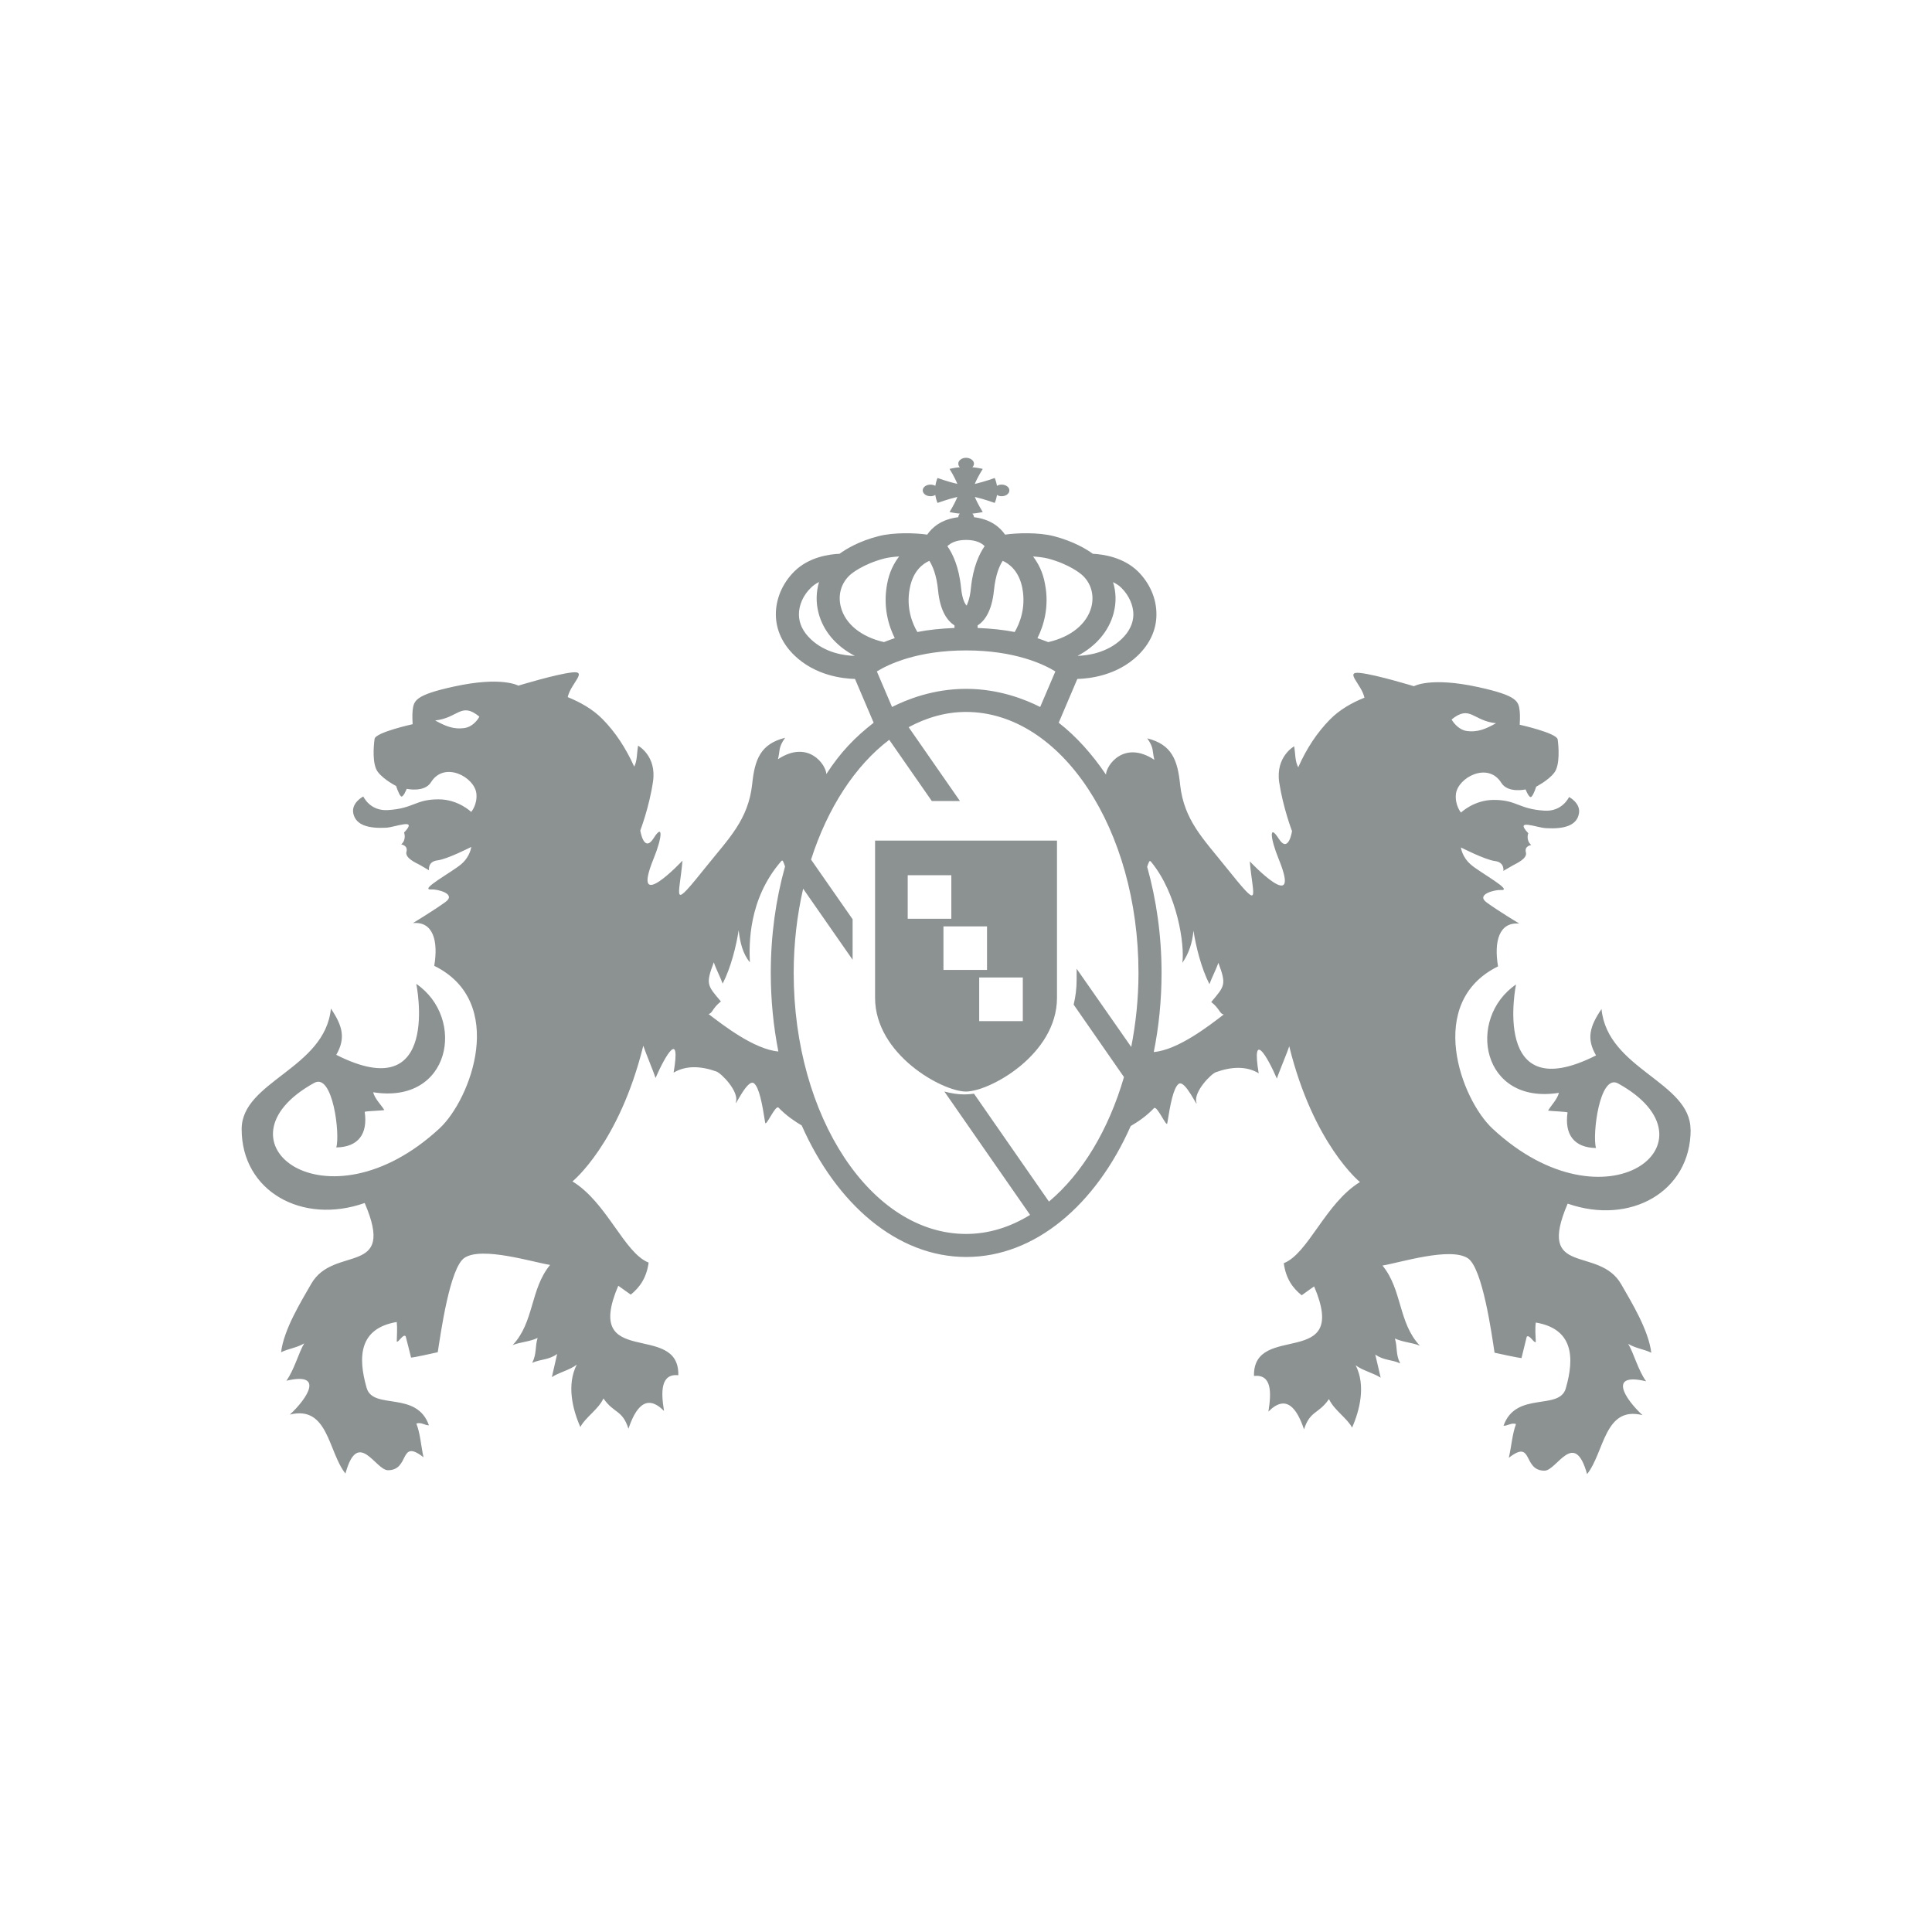 <?xml version="1.0" encoding="UTF-8"?>
<svg width="64" height="64" version="1.1" viewBox="0 0 64 64" xml:space="preserve" xmlns="http://www.w3.org/2000/svg"><g transform="translate(0 -74.42)" fill="#8c9192"><path d="m38.22 109.27c0.167-0.83 0.258-1.71 0.258-2.622 0-1.245-0.173-2.429-0.477-3.516 0.056-0.146 0.072-0.237 0.13-0.163 0.872 1.056 1.117 2.751 1.036 3.346 0.225-0.325 0.326-0.659 0.369-1.064 0.076 0.505 0.253 1.23 0.528 1.771 0.087-0.238 0.21-0.463 0.297-0.707 0.269 0.725 0.213 0.763-0.237 1.298 0.287 0.225 0.275 0.396 0.416 0.412-0.495 0.381-1.521 1.177-2.32 1.245m-0.747-0.169-1.808-2.59v0.35c0 0.293-0.034 0.574-0.099 0.838l1.667 2.4c-0.51 1.753-1.386 3.203-2.485 4.125l-2.483-3.574c-0.112 0.013-0.213 0.024-0.318 0.024-0.21 0-0.434-0.034-0.664-0.096l2.84 4.087c-0.655 0.404-1.368 0.631-2.121 0.631-3.146 0-5.71-3.879-5.71-8.646 0-0.976 0.112-1.913 0.313-2.791l1.639 2.354v-1.341l-1.377-1.977c0.55-1.716 1.465-3.117 2.59-3.968l1.411 2.029h0.932l-1.7-2.447c0.595-0.32 1.233-0.505 1.901-0.505h0.004c3.145 0.004 5.709 3.881 5.709 8.646 0 0.855-0.089 1.675-0.241 2.453m-14.005-1.092c0.138-0.022 0.125-0.191 0.413-0.417-0.455-0.533-0.508-0.573-0.235-1.297 0.081 0.244 0.207 0.469 0.293 0.707 0.277-0.538 0.454-1.266 0.53-1.771 0.045 0.404 0.134 0.778 0.371 1.064-0.025-0.576-0.06-2.082 1.036-3.346 0.058-0.07 0.069 0.016 0.127 0.163h0.004s0 0.014-0.004 0.019c-0.304 1.087-0.47 2.271-0.47 3.516 0 0.903 0.089 1.775 0.251 2.603-0.801-0.072-1.82-0.865-2.314-1.242m4.384-13.483c-0.108-0.414 0.019-0.821 0.334-1.087l0.011-0.008s0.378-0.325 1.097-0.512c0.147-0.036 0.317-0.056 0.489-0.067-0.172 0.226-0.326 0.514-0.398 0.912-0.144 0.768 0.053 1.393 0.253 1.794-0.128 0.045-0.251 0.087-0.357 0.131-0.751-0.17-1.284-0.599-1.429-1.163m-1.002 1.06c-0.257-0.244-0.385-0.519-0.387-0.81-0.002-0.309 0.143-0.641 0.391-0.88 0.08-0.084 0.179-0.148 0.276-0.198-0.097 0.324-0.108 0.675-0.018 1.022 0.157 0.608 0.586 1.106 1.203 1.426-0.333-0.008-0.979-0.092-1.465-0.559m5.151 0.378c1.603 0 2.561 0.452 2.957 0.696l-0.503 1.178c-0.48-0.244-1.362-0.601-2.453-0.601h-0.002c-1.091 0-1.969 0.356-2.452 0.601l-0.503-1.178c0.394-0.244 1.355-0.696 2.954-0.696m-1.863-2.06c0.107-0.578 0.438-0.816 0.648-0.908 0.099 0.154 0.239 0.458 0.289 0.979 0.067 0.698 0.317 1.016 0.544 1.161v0.084c-0.459 0.019-0.875 0.063-1.23 0.134-0.156-0.261-0.381-0.782-0.252-1.45m1.863-1.6c0.345 0 0.525 0.11 0.617 0.206-0.169 0.246-0.383 0.679-0.454 1.387-0.038 0.417-0.148 0.564-0.136 0.585-0.044-0.033-0.148-0.177-0.19-0.585-0.07-0.708-0.28-1.14-0.454-1.386 0.098-0.097 0.281-0.207 0.617-0.207m1.216 0.692c0.209 0.093 0.541 0.331 0.651 0.908 0.125 0.666-0.1 1.189-0.254 1.45-0.356-0.071-0.774-0.115-1.228-0.134v-0.084c0.226-0.144 0.47-0.463 0.541-1.161 0.051-0.52 0.188-0.827 0.29-0.979m1.495-0.077c0.716 0.187 1.093 0.512 1.093 0.512l0.014 0.008h-0.002c0.317 0.265 0.443 0.673 0.337 1.087-0.149 0.564-0.68 0.992-1.429 1.163-0.107-0.044-0.23-0.085-0.358-0.131 0.201-0.401 0.4-1.026 0.251-1.794-0.069-0.398-0.226-0.686-0.395-0.912 0.169 0.011 0.34 0.031 0.49 0.067m2.18 1.801c0.091-0.345 0.08-0.694-0.021-1.018 0.101 0.052 0.201 0.109 0.281 0.194 0.243 0.24 0.393 0.571 0.393 0.88-0.004 0.291-0.134 0.566-0.389 0.81-0.489 0.466-1.134 0.548-1.462 0.559 0.61-0.319 1.041-0.818 1.199-1.426m-21.489 3.813c-0.388 0.062-0.667-0.072-0.989-0.248 0.768-0.082 0.857-0.627 1.465-0.126-0.091 0.174-0.281 0.344-0.476 0.374m32.682-0.28c0.615-0.5 0.702 0.044 1.472 0.124-0.324 0.18-0.602 0.313-0.992 0.254-0.194-0.034-0.383-0.205-0.48-0.378m7.915 13.588c0-1.588-2.752-1.995-2.949-3.996-0.393 0.58-0.503 0.98-0.181 1.536-3.499 1.771-2.651-2.35-2.651-2.35-1.654 1.135-1.143 4 1.421 3.589-0.051 0.212-0.249 0.405-0.36 0.59 0.104 0.018 0.603 0.033 0.646 0.059-0.107 0.736 0.22 1.169 0.943 1.179-0.13-0.42 0.116-2.48 0.732-2.138 3.496 1.93-0.393 4.992-4.153 1.503-1.049-0.969-2.246-4.188 0.175-5.381-0.139-0.829 0.036-1.48 0.705-1.417 0 0-0.696-0.42-1.079-0.699-0.38-0.273 0.284-0.427 0.457-0.414 0.468 0.037-0.693-0.584-0.981-0.841-0.299-0.255-0.331-0.569-0.331-0.569s0.8 0.409 1.125 0.45c0.332 0.04 0.281 0.326 0.281 0.326s0.201-0.118 0.317-0.183c0.106-0.061 0.488-0.222 0.429-0.432-0.058-0.21 0.177-0.242 0.177-0.242-0.188-0.163-0.098-0.391-0.098-0.391-0.479-0.504 0.284-0.179 0.59-0.167 0.573 0.033 1.004-0.073 1.085-0.468 0.08-0.356-0.324-0.564-0.324-0.564s-0.22 0.492-0.818 0.452c-0.861-0.054-0.905-0.356-1.673-0.356-0.658-8.9e-4 -1.089 0.42-1.089 0.42s-0.207-0.244-0.168-0.613c0.061-0.547 1.061-1.081 1.503-0.374 0.217 0.353 0.805 0.22 0.805 0.22s0.123 0.318 0.194 0.241c0.076-0.069 0.157-0.333 0.157-0.333s0.399-0.203 0.594-0.456c0.205-0.252 0.148-0.895 0.118-1.109-0.032-0.214-1.258-0.486-1.258-0.486s0.019-0.289 0-0.454c-0.04-0.32-0.062-0.507-1.383-0.795-1.579-0.344-2.121-0.027-2.121-0.027s-1.254-0.384-1.787-0.44c-0.53-0.058 0.055 0.376 0.148 0.82-0.412 0.165-0.826 0.396-1.15 0.73-0.412 0.42-0.763 0.941-1.043 1.575-0.108-0.192-0.091-0.43-0.135-0.695 0 0-0.62 0.341-0.496 1.192 0.131 0.854 0.425 1.618 0.425 1.618s-0.114 0.761-0.439 0.253c-0.322-0.509-0.293-0.04 0 0.679 0.782 1.918-0.96 0.07-0.96 0.07 0.105 1.227 0.412 1.688-0.804 0.174-0.73-0.916-1.374-1.534-1.504-2.713-0.082-0.816-0.272-1.331-1.088-1.536 0.23 0.331 0.156 0.402 0.235 0.711-1.011-0.666-1.599 0.191-1.603 0.49-0.461-0.681-0.983-1.264-1.566-1.719l0.617-1.45c0.421-0.011 1.317-0.117 2.002-0.775 0.401-0.386 0.618-0.855 0.618-1.356 0.006-0.522-0.218-1.042-0.615-1.434-0.476-0.464-1.138-0.564-1.492-0.581-0.194-0.143-0.632-0.414-1.296-0.585-0.514-0.131-1.222-0.106-1.611-0.05-0.161-0.235-0.468-0.509-1.03-0.577 0-0.042-0.019-0.085-0.054-0.118 0.19-0.018 0.345-0.054 0.345-0.054s-0.172-0.269-0.262-0.499c0.302 0.069 0.66 0.198 0.66 0.198s0.05-0.116 0.074-0.265c0.044 0.031 0.097 0.043 0.154 0.043 0.143 0 0.256-0.086 0.256-0.194 0-0.106-0.114-0.19-0.256-0.19-0.06 0-0.114 0.013-0.154 0.04-0.026-0.143-0.074-0.26-0.074-0.26s-0.358 0.129-0.662 0.197c0.092-0.228 0.264-0.498 0.264-0.498s-0.156-0.038-0.345-0.056c0.034-0.031 0.054-0.075 0.054-0.118 0-0.107-0.124-0.194-0.264-0.194-0.137 0-0.255 0.087-0.255 0.194 0 0.044 0.018 0.087 0.051 0.118-0.194 0.018-0.341 0.056-0.341 0.056s0.17 0.27 0.259 0.498c-0.301-0.069-0.658-0.197-0.658-0.197s-0.051 0.118-0.072 0.26c-0.045-0.027-0.104-0.04-0.161-0.04-0.142 0-0.256 0.083-0.256 0.19 0 0.107 0.114 0.194 0.256 0.194 0.057 0 0.116-0.012 0.159-0.043 0.023 0.149 0.074 0.265 0.074 0.265s0.357-0.13 0.658-0.198c-0.089 0.23-0.259 0.499-0.259 0.499s0.147 0.036 0.341 0.054c-0.033 0.032-0.051 0.076-0.051 0.118-0.563 0.068-0.87 0.342-1.03 0.577-0.387-0.056-1.096-0.081-1.608 0.05-0.664 0.168-1.099 0.44-1.296 0.585-0.32 0.013-1.007 0.099-1.495 0.581-0.396 0.392-0.618 0.912-0.615 1.434 0.004 0.502 0.218 0.97 0.62 1.356 0.687 0.658 1.58 0.764 2.002 0.775l0.618 1.45c-0.617 0.482-1.091 0.967-1.568 1.701-0.004-0.3-0.594-1.155-1.602-0.492 0.078-0.311 0.004-0.376 0.237-0.71-0.818 0.205-1.007 0.718-1.091 1.536-0.129 1.179-0.776 1.798-1.508 2.713-1.214 1.514-0.906 1.052-0.801-0.179 0 0-1.738 1.853-0.956-0.067 0.291-0.714 0.319-1.186 0-0.676-0.324 0.507-0.442-0.256-0.442-0.256s0.294-0.76 0.421-1.616c0.129-0.857-0.493-1.193-0.493-1.193-0.047 0.264-0.027 0.502-0.129 0.693-0.285-0.63-0.634-1.152-1.049-1.573-0.325-0.331-0.739-0.561-1.154-0.729 0.096-0.444 0.68-0.878 0.148-0.818-0.528 0.054-1.784 0.438-1.784 0.438s-0.543-0.316-2.119 0.027c-1.322 0.287-1.339 0.475-1.382 0.793-0.019 0.164 0 0.457 0 0.457s-1.224 0.269-1.26 0.485c-0.031 0.214-0.091 0.858 0.116 1.107 0.199 0.254 0.597 0.455 0.597 0.455s0.083 0.265 0.156 0.338c0.072 0.074 0.195-0.244 0.195-0.244s0.587 0.133 0.805-0.219c0.441-0.709 1.441-0.175 1.503 0.375 0.038 0.367-0.172 0.61-0.172 0.61s-0.427-0.42-1.087-0.418c-0.77 2e-3 -0.808 0.301-1.668 0.356-0.603 0.04-0.819-0.451-0.819-0.451s-0.406 0.206-0.331 0.563c0.085 0.396 0.518 0.502 1.089 0.472 0.309-0.017 1.074-0.342 0.592 0.16 0 0 0.091 0.231-0.094 0.393 0 0 0.23 0.032 0.174 0.241-0.06 0.211 0.318 0.372 0.434 0.434 0.112 0.067 0.312 0.182 0.312 0.182s-0.05-0.284 0.273-0.327c0.335-0.038 1.127-0.447 1.127-0.447s-0.031 0.313-0.329 0.569c-0.29 0.256-1.451 0.876-0.982 0.84 0.176-0.012 0.836 0.142 0.456 0.416-0.381 0.277-1.078 0.699-1.078 0.699 0.669-0.065 0.846 0.587 0.707 1.415 2.421 1.192 1.218 4.411 0.179 5.382-3.764 3.487-7.654 0.427-4.155-1.504 0.617-0.343 0.863 1.716 0.73 2.138 0.723-0.01 1.051-0.441 0.942-1.179 0.046-0.027 0.541-0.035 0.651-0.06-0.116-0.182-0.317-0.375-0.371-0.589 2.574 0.412 3.084-2.454 1.429-3.59 0 0 0.848 4.123-2.651 2.351 0.317-0.552 0.212-0.955-0.177-1.532-0.199 1.997-2.957 2.405-2.957 3.994 0 2.054 2.002 3.176 4.076 2.446 1.054 2.459-1.024 1.379-1.768 2.672-0.351 0.613-0.91 1.515-1.002 2.271 0.256-0.123 0.511-0.142 0.767-0.293-0.181 0.295-0.328 0.875-0.592 1.238 1.267-0.3 0.702 0.58 0.116 1.121 1.271-0.317 1.267 1.23 1.841 1.954 0.415-1.516 0.996-0.111 1.409-0.111 0.738 0 0.357-1.068 1.177-0.429-0.087-0.4-0.106-0.787-0.237-1.117 0.161-0.055 0.273 0.059 0.417 0.059-0.407-1.162-1.853-0.494-2.064-1.241-0.298-1.037-0.243-1.974 0.998-2.182 0.022 0.205 0.005 0.444 0 0.649 0.062 0.037 0.208-0.268 0.295-0.177 0.063 0.236 0.12 0.471 0.179 0.707 0.089-1e-3 0.732-0.143 0.884-0.178 0.099-0.626 0.398-2.803 0.886-3.127 0.577-0.384 2.257 0.143 2.836 0.235-0.664 0.805-0.523 1.901-1.242 2.657 0.262-0.107 0.553-0.107 0.828-0.238-0.092 0.307-0.023 0.514-0.179 0.825 0.302-0.133 0.528-0.085 0.826-0.293-0.057 0.253-0.116 0.509-0.175 0.767 0.215-0.151 0.593-0.232 0.825-0.415-0.341 0.668-0.138 1.488 0.119 2.067 0.16-0.316 0.593-0.578 0.765-0.946 0.351 0.505 0.626 0.369 0.828 1.002 0.23-0.682 0.584-1.191 1.179-0.588-0.106-0.643-0.112-1.241 0.473-1.185 0.04-1.809-3.182-0.169-1.989-2.963 0.141 0.097 0.277 0.195 0.414 0.294 0.3-0.243 0.523-0.558 0.592-1.061-0.81-0.317-1.378-1.99-2.523-2.689 0 0 1.542-1.244 2.346-4.496 0.061 0.195 0.345 0.873 0.406 1.069 0.32-0.738 0.846-1.637 0.598-0.177 0.415-0.245 0.906-0.22 1.418-0.037 0.171 0.064 0.744 0.654 0.649 1-0.074 0.268 0.38-0.791 0.598-0.607 0.17 0.139 0.273 0.685 0.368 1.3 0.023 0.161 0.34-0.605 0.444-0.495 0.263 0.272 0.535 0.451 0.767 0.59 1.153 2.605 3.164 4.356 5.45 4.356 2.284 0 4.297-1.734 5.448-4.338 0.231-0.136 0.506-0.313 0.77-0.591 0.103-0.106 0.421 0.658 0.442 0.497 0.097-0.614 0.2-1.157 0.37-1.296 0.215-0.187 0.668 0.873 0.593 0.602-0.093-0.344 0.479-0.935 0.649-0.996 0.511-0.184 1.009-0.21 1.416 0.037-0.244-1.46 0.286-0.562 0.602 0.177 0.06-0.198 0.349-0.874 0.409-1.073 0.803 3.256 2.343 4.499 2.343 4.499-1.141 0.695-1.713 2.369-2.523 2.688 0.068 0.505 0.29 0.82 0.593 1.063 0.136-0.097 0.271-0.198 0.412-0.294 1.191 2.793-2.03 1.157-1.992 2.965 0.592-0.058 0.579 0.541 0.478 1.182 0.596-0.602 0.949-0.093 1.179 0.588 0.206-0.631 0.476-0.496 0.827-1.003 0.171 0.371 0.605 0.632 0.765 0.946 0.256-0.579 0.459-1.399 0.119-2.066 0.233 0.18 0.613 0.264 0.828 0.413-0.057-0.258-0.119-0.511-0.179-0.768 0.298 0.207 0.528 0.156 0.827 0.294-0.157-0.307-0.085-0.518-0.176-0.825 0.277 0.127 0.561 0.131 0.827 0.237-0.718-0.756-0.579-1.852-1.239-2.654 0.577-0.095 2.251-0.624 2.829-0.241 0.487 0.324 0.789 2.501 0.884 3.128 0.156 0.037 0.8 0.173 0.892 0.179 0.056-0.233 0.116-0.473 0.174-0.708 0.089-0.089 0.233 0.216 0.3 0.177-0.009-0.206-0.027-0.443 0-0.647 1.233 0.207 1.293 1.146 0.994 2.18-0.213 0.749-1.653 0.078-2.063 1.239 0.144 4e-3 0.256-0.11 0.414-0.057-0.125 0.331-0.146 0.717-0.239 1.119 0.821-0.641 0.445 0.426 1.183 0.426 0.408 0 0.989-1.403 1.41 0.114 0.575-0.723 0.571-2.27 1.835-1.954-0.585-0.543-1.152-1.423 0.121-1.121-0.266-0.363-0.412-0.942-0.594-1.24 0.255 0.153 0.511 0.171 0.765 0.294-0.094-0.759-0.647-1.657-0.998-2.271-0.743-1.293-2.826-0.212-1.772-2.668 2.076 0.725 4.074-0.396 4.074-2.45"/><path d="m32.696 106.55h-1.443v-1.443h1.443zm1.186 1.696h-1.445v-1.445h1.445zm-3.813-4.833h1.445v1.442h-1.445zm1.926-1.147h-3.007v5.208c0 1.879 2.228 3.102 3.007 3.105v7.5e-4h0.006v-7.5e-4c0.787-4e-3 3.013-1.226 3.013-3.105v-5.208h-3.013z"/></g></svg>
